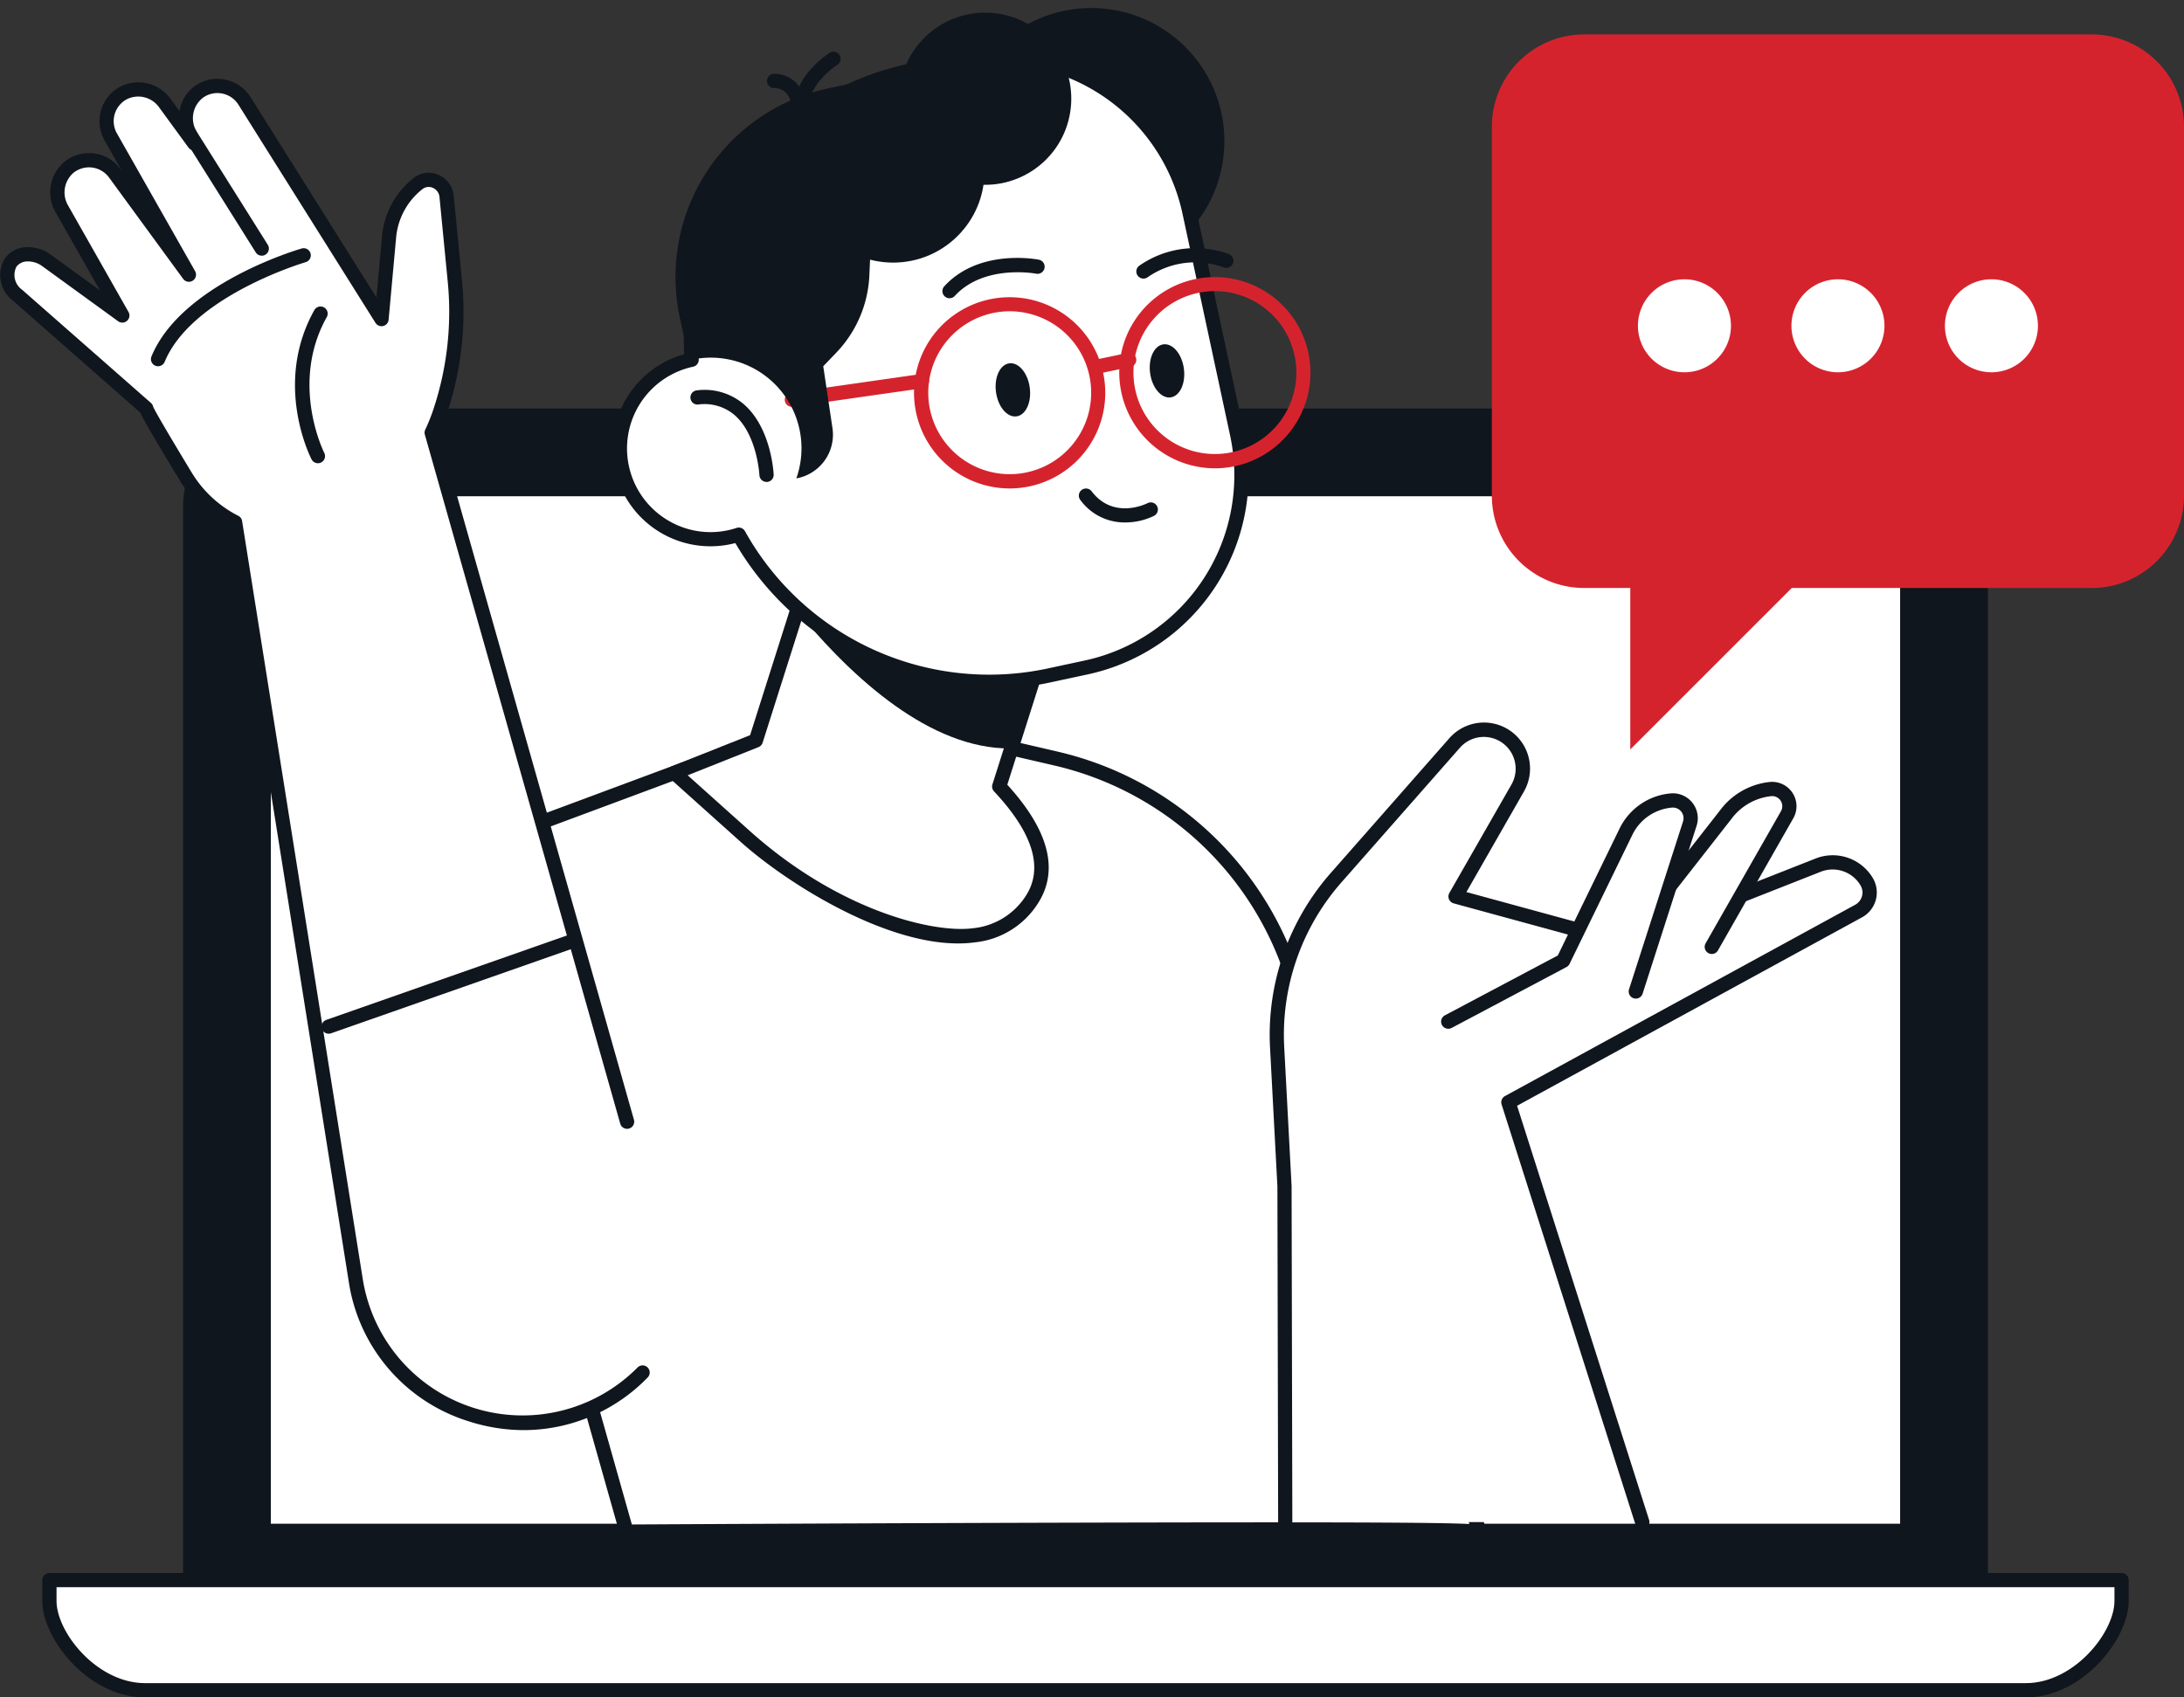 <svg xmlns="http://www.w3.org/2000/svg" width="216.383" height="168.21" viewBox="0 0 216.383 168.21">
  <rect x="0" y="0" width="216.383" height="168.21" fill="#333333" stroke="none"/>
  <g id="Gruppe_15321" data-name="Gruppe 15321" transform="translate(0)">
    <g id="Gruppe_15295" data-name="Gruppe 15295" transform="translate(4.189 40.486)">
      <path id="Pfad_53078" data-name="Pfad 53078" d="M5452.635,314.637V205.363a9.718,9.718,0,0,1,9.483-9.934h159.847a9.718,9.718,0,0,1,9.483,9.934V314.637Z" transform="translate(-5438.684 -195.429)" fill="#10161e"/>
      <path id="Pfad_53079" data-name="Pfad 53079" d="M5464.951,309.565V208.986c0-.755.467-1.24.787-1.24h159.848c.32,0,.787.484.787,1.24V309.565Z" transform="translate(-5442.305 -199.051)" fill="#fff"/>
      <g id="Gruppe_15294" data-name="Gruppe 15294" transform="translate(0 115.394)">
        <path id="Pfad_53080" data-name="Pfad 53080" d="M5546.458,359.89h92.718v2.055c0,3.4-4.246,8.864-9.483,8.864H5443.356c-5.238,0-9.484-5.46-9.484-8.864V359.89h112.585Z" transform="translate(-5433.167 -359.184)" fill="#fff"/>
        <path id="Pfad_53081" data-name="Pfad 53081" d="M5629.4,371.221H5443.062c-5.625,0-10.189-5.79-10.189-9.57V359.6a.706.706,0,0,1,.707-.706h205.3a.705.705,0,0,1,.706.706v2.055C5639.588,365.431,5635.023,371.221,5629.4,371.221ZM5434.284,360.3v1.349c0,3.147,4.017,8.158,8.777,8.158H5629.4c4.76,0,8.776-5.011,8.776-8.158V360.3Z" transform="translate(-5432.872 -358.89)" fill="#10161e"/>
      </g>
    </g>
    <g id="Gruppe_15296" data-name="Gruppe 15296" transform="translate(42.582 69.61)">
      <path id="Pfad_53082" data-name="Pfad 53082" d="M5591.549,319.15l-18.631-55.361a32.474,32.474,0,0,0-23.446-21.276l-20.837-4.828-40.378,15.025,18.781,66.441S5591.549,318.681,5591.549,319.15Z" transform="translate(-5487.552 -236.979)" fill="#fff"/>
      <path id="Pfad_53083" data-name="Pfad 53083" d="M5591.255,319.562a.691.691,0,0,1-.229-.038c-2.81-.335-61.672-.087-84.278.038h0a.708.708,0,0,1-.68-.513l-18.78-66.441a.7.7,0,0,1,.434-.853l40.377-15.025a.721.721,0,0,1,.405-.026l20.837,4.829a32.962,32.962,0,0,1,23.956,21.738l18.631,55.362h0a.7.7,0,0,1-.555.923A.792.792,0,0,1,5591.255,319.562ZM5488.82,252.85l18.458,65.3c3.419-.018,22.57-.12,41.544-.173,29.362-.08,38.49-.023,41.436.128l-18.3-54.382a31.556,31.556,0,0,0-22.936-20.813l-20.631-4.781Z" transform="translate(-5487.257 -236.685)" fill="#10161e"/>
    </g>
    <path id="Pfad_53084" data-name="Pfad 53084" d="M5695.748,142.911H5645.46a9.144,9.144,0,0,0-9.144,9.143v36.573a9.144,9.144,0,0,0,9.144,9.143h4.571v16l16-16h29.715a9.144,9.144,0,0,0,9.144-9.143V152.054A9.144,9.144,0,0,0,5695.748,142.911Z" transform="translate(-5488.508 -139.5)" fill="#d5232e"/>
    <g id="Gruppe_15297" data-name="Gruppe 15297" transform="translate(162.281 27.677)">
      <path id="Pfad_53085" data-name="Pfad 53085" d="M5661.424,177.285a4.608,4.608,0,1,1-4.608,4.608A4.608,4.608,0,0,1,5661.424,177.285Z" transform="translate(-5656.816 -177.285)" fill="#fff"/>
      <path id="Pfad_53086" data-name="Pfad 53086" d="M5682.967,177.285a4.608,4.608,0,1,1-4.609,4.608A4.609,4.609,0,0,1,5682.967,177.285Z" transform="translate(-5663.15 -177.285)" fill="#fff"/>
      <path id="Pfad_53087" data-name="Pfad 53087" d="M5704.507,177.285a4.608,4.608,0,1,1-4.608,4.608A4.608,4.608,0,0,1,5704.507,177.285Z" transform="translate(-5669.484 -177.285)" fill="#fff"/>
    </g>
    <ellipse id="Ellipse_542" data-name="Ellipse 542" cx="13.188" cy="13.188" rx="13.188" ry="13.188" transform="translate(94.931 0.794)" fill="#10161e"/>
    <g id="Gruppe_15298" data-name="Gruppe 15298" transform="translate(66.111 44.373)">
      <path id="Pfad_53088" data-name="Pfad 53088" d="M5529.658,230.245l8.983-28.309,23.223,7.369-8.091,25.5c3.349,3.573,5.512,7.641,3.246,11.186-5.543,8.677-21.452,0-28.443-6.267l-6.99-6.267Z" transform="translate(-5520.881 -201.23)" fill="#fff"/>
      <path id="Pfad_53089" data-name="Pfad 53089" d="M5549.4,250.058c-7.479,0-17.012-6-21.589-10.106l-6.99-6.267a.705.705,0,0,1,.21-1.181l7.76-3.086,8.882-27.991a.706.706,0,0,1,.886-.459l23.223,7.369a.706.706,0,0,1,.459.887l-7.966,25.105c4.116,4.514,5.141,8.464,3.045,11.744a8.4,8.4,0,0,1-6.23,3.874A12.489,12.489,0,0,1,5549.4,250.058Zm-26.79-16.663,6.142,5.507c8.936,8.01,18.324,10.17,22.146,9.646a7.038,7.038,0,0,0,5.23-3.234c1.751-2.741.686-6.214-3.167-10.324a.707.707,0,0,1-.158-.7l7.877-24.824-21.876-6.942-8.77,27.636a.709.709,0,0,1-.412.443Zm6.752-3.444h0Z" transform="translate(-5520.586 -200.936)" fill="#10161e"/>
    </g>
    <path id="Pfad_53090" data-name="Pfad 53090" d="M5539.589,217.994l6.152-16.321,22,8.059-6.844,21.194C5552.99,231.414,5545.236,224.705,5539.589,217.994Z" transform="translate(-5460.064 -156.779)" fill="#10161e"/>
    <g id="Gruppe_15299" data-name="Gruppe 15299" transform="translate(60.705 4.898)">
      <path id="Pfad_53091" data-name="Pfad 53091" d="M5521.042,176.059a27.226,27.226,0,0,1,21.438-28.589l4.742-1.018a19.485,19.485,0,0,1,23.14,14.963l4.723,22.006a19.487,19.487,0,0,1-14.963,23.14l-3.764.807a28.235,28.235,0,0,1-30.646-13.972,8.99,8.99,0,1,1-4.671-17.337Z" transform="translate(-5513.224 -145.311)" fill="#fff"/>
      <path id="Pfad_53092" data-name="Pfad 53092" d="M5550.234,208.4a29.165,29.165,0,0,1-25.156-14.461,9.695,9.695,0,0,1-5.073-18.714,28.03,28.03,0,0,1,22.031-28.737l4.743-1.017a20.213,20.213,0,0,1,23.978,15.5l4.723,22.006a20.191,20.191,0,0,1-15.5,23.978l-3.764.808A28.507,28.507,0,0,1,5550.234,208.4Zm-24.816-16a.706.706,0,0,1,.618.366,27.694,27.694,0,0,0,29.879,13.623l3.764-.808a18.78,18.78,0,0,0,14.421-22.3l-4.723-22.006a18.8,18.8,0,0,0-22.3-14.42l-4.742,1.017a26.608,26.608,0,0,0-20.882,27.847.706.706,0,0,1-.555.742,8.286,8.286,0,0,0-2.289,15.345,8.2,8.2,0,0,0,6.593.63A.715.715,0,0,1,5525.418,192.4Z" transform="translate(-5512.929 -145.018)" fill="#10161e"/>
    </g>
    <g id="Gruppe_15300" data-name="Gruppe 15300" transform="translate(110.887 27.437)">
      <path id="Pfad_53093" data-name="Pfad 53093" d="M5593.506,195.919a9.5,9.5,0,0,1-9-12.5h0a9.476,9.476,0,1,1,9,12.5Zm-7.661-12.053a8.07,8.07,0,1,0,4.055-4.659,8.079,8.079,0,0,0-4.055,4.659Z" transform="translate(-5584.014 -176.945)" fill="#d5232e"/>
    </g>
    <g id="Gruppe_15301" data-name="Gruppe 15301" transform="translate(90.553 29.432)">
      <path id="Pfad_53094" data-name="Pfad 53094" d="M5564.705,198.745a9.486,9.486,0,0,1-9-12.5h0a9.476,9.476,0,1,1,9,12.5Zm-.017-17.56a8.086,8.086,0,0,0-7.644,5.507h0a8.07,8.07,0,1,0,10.218-5.084A8.1,8.1,0,0,0,5564.688,181.184Zm-8.312,5.283h0Z" transform="translate(-5555.209 -179.771)" fill="#d5232e"/>
    </g>
    <g id="Gruppe_15302" data-name="Gruppe 15302" transform="translate(77.726 37.056)">
      <path id="Pfad_53095" data-name="Pfad 53095" d="M5537.745,193.831a.706.706,0,0,1-.1-1.4l12.909-1.849a.706.706,0,0,1,.2,1.4l-12.908,1.848A.718.718,0,0,1,5537.745,193.831Z" transform="translate(-5537.04 -190.571)" fill="#d5232e"/>
    </g>
    <g id="Gruppe_15303" data-name="Gruppe 15303" transform="translate(108.067 34.96)">
      <path id="Pfad_53096" data-name="Pfad 53096" d="M5580.725,189.669a.706.706,0,0,1-.145-1.4l3.1-.655a.706.706,0,1,1,.292,1.382l-3.1.655A.7.7,0,0,1,5580.725,189.669Z" transform="translate(-5580.019 -187.601)" fill="#d5232e"/>
    </g>
    <path id="Pfad_53097" data-name="Pfad 53097" d="M5566.706,191.937c.2,1.451,1.107,2.525,2.031,2.4s1.511-1.4,1.313-2.856-1.107-2.525-2.03-2.4S5566.507,190.487,5566.706,191.937Z" transform="translate(-5468.026 -153.074)" fill="#10161e"/>
    <path id="Pfad_53098" data-name="Pfad 53098" d="M5588.335,189.27c.2,1.451,1.109,2.525,2.032,2.4s1.511-1.4,1.313-2.856-1.108-2.525-2.031-2.4S5588.137,187.82,5588.335,189.27Z" transform="translate(-5474.386 -152.289)" fill="#10161e"/>
    <g id="Gruppe_15304" data-name="Gruppe 15304" transform="translate(106.889 48.411)">
      <path id="Pfad_53099" data-name="Pfad 53099" d="M5582.952,210.018a5.419,5.419,0,0,1-4.456-2.229.706.706,0,0,1,1.123-.856c2.158,2.832,5.384,1.25,5.521,1.182a.706.706,0,1,1,.636,1.26A6.51,6.51,0,0,1,5582.952,210.018Z" transform="translate(-5578.352 -206.655)" fill="#10161e"/>
    </g>
    <g id="Gruppe_15305" data-name="Gruppe 15305" transform="translate(93.37 25.559)">
      <path id="Pfad_53100" data-name="Pfad 53100" d="M5559.906,178.28a.706.706,0,0,1-.52-1.183c3.436-3.75,9.111-2.685,9.35-2.638a.706.706,0,1,1-.271,1.385c-.05-.008-5.143-.952-8.038,2.207A.7.7,0,0,1,5559.906,178.28Z" transform="translate(-5559.2 -174.284)" fill="#10161e"/>
    </g>
    <g id="Gruppe_15306" data-name="Gruppe 15306" transform="translate(112.582 24.561)">
      <path id="Pfad_53101" data-name="Pfad 53101" d="M5587.124,175.918a.706.706,0,0,1-.426-1.269,9.676,9.676,0,0,1,8.916-1.145.706.706,0,0,1-.515,1.314,8.243,8.243,0,0,0-7.554.961A.708.708,0,0,1,5587.124,175.918Z" transform="translate(-5586.416 -172.87)" fill="#10161e"/>
    </g>
    <g id="Gruppe_15307" data-name="Gruppe 15307" transform="translate(68.348 38.647)">
      <path id="Pfad_53102" data-name="Pfad 53102" d="M5531.353,201.936a.707.707,0,0,1-.705-.671c0-.04-.222-4.034-2.484-5.977a4.618,4.618,0,0,0-3.629-1.018.706.706,0,0,1-.145-1.4,5.993,5.993,0,0,1,4.7,1.356c2.724,2.344,2.96,6.789,2.97,6.977a.707.707,0,0,1-.672.738Z" transform="translate(-5523.756 -192.824)" fill="#10161e"/>
    </g>
    <g id="Gruppe_15308" data-name="Gruppe 15308" transform="translate(78.683 5.101)">
      <path id="Pfad_53103" data-name="Pfad 53103" d="M5539.17,152.4a.706.706,0,0,1-.694-.582c-.685-3.8,3.318-6.308,3.49-6.413a.706.706,0,0,1,.738,1.2c-.032.02-3.353,2.111-2.839,4.961a.706.706,0,0,1-.57.82A.689.689,0,0,1,5539.17,152.4Z" transform="translate(-5538.397 -145.304)" fill="#10161e"/>
    </g>
    <g id="Gruppe_15309" data-name="Gruppe 15309" transform="translate(75.995 7.316)">
      <path id="Pfad_53104" data-name="Pfad 53104" d="M5537.583,151.686a.706.706,0,0,1-.678-.512,1.578,1.578,0,0,0-1.567-1.317.706.706,0,0,1-.1-1.409,3,3,0,0,1,3.028,2.338.707.707,0,0,1-.486.873A.681.681,0,0,1,5537.583,151.686Z" transform="translate(-5534.588 -148.443)" fill="#10161e"/>
    </g>
    <path id="Pfad_53105" data-name="Pfad 53105" d="M5541.088,163.17a22.013,22.013,0,0,1,7.441-16.235l-11.69,2.509a19.111,19.111,0,0,0-14.676,22.695l.914,4.252a8.981,8.981,0,0,1,10.635,11.7,4.4,4.4,0,0,0,3.58-4.975l-.915-6.138,1.288-1.342a11.823,11.823,0,0,0,3.282-7.664l.169-3.846C5541.1,163.81,5541.088,163.492,5541.088,163.17Z" transform="translate(-5454.813 -140.683)" fill="#10161e"/>
    <ellipse id="Ellipse_543" data-name="Ellipse 543" cx="8.531" cy="8.531" rx="8.531" ry="8.531" transform="translate(87.824 16.843) rotate(-80.817)" fill="#10161e"/>
    <ellipse id="Ellipse_544" data-name="Ellipse 544" cx="9.051" cy="9.051" rx="9.051" ry="9.051" transform="translate(79.44 7.922)" fill="#10161e"/>
    <g id="Gruppe_15313" data-name="Gruppe 15313" transform="translate(125.79 71.605)">
      <g id="Gruppe_15310" data-name="Gruppe 15310">
        <path id="Pfad_53106" data-name="Pfad 53106" d="M5606.96,319.039l-.073-33.264-.727-13.726a23.7,23.7,0,0,1,5.872-16.907l11.717-13.319a3.859,3.859,0,0,1,4.166-1.1h0a3.859,3.859,0,0,1,2.081,5.561l-6.157,10.755,16.559,4.522,19.353-7.626a3.931,3.931,0,0,1,4.813,1.638h0a2.09,2.09,0,0,1-.791,2.906l-34.7,18.959,13.253,41.6Z" transform="translate(-5605.42 -239.805)" fill="#fff"/>
        <path id="Pfad_53107" data-name="Pfad 53107" d="M5642.036,319.45a.706.706,0,0,1-.673-.491l-13.254-41.6a.706.706,0,0,1,.333-.834l34.7-18.959a1.382,1.382,0,0,0,.524-1.923,3.211,3.211,0,0,0-3.948-1.343l-19.352,7.626a.706.706,0,0,1-.445.024l-16.561-4.522a.705.705,0,0,1-.426-1.032l6.156-10.754a3.153,3.153,0,0,0-5.1-3.649l-11.717,13.318a22.869,22.869,0,0,0-5.7,16.4l.728,13.726.074,33.3a.706.706,0,0,1-.7.707h0a.706.706,0,0,1-.706-.7l-.073-33.264-.727-13.69a24.268,24.268,0,0,1,6.047-17.411l11.716-13.318a4.565,4.565,0,0,1,7.39,5.283l-5.7,9.963,15.455,4.219,19.133-7.539a4.62,4.62,0,0,1,5.677,1.932,2.8,2.8,0,0,1-1.058,3.888l-34.186,18.679,13.078,41.042a.706.706,0,0,1-.458.887A.689.689,0,0,1,5642.036,319.45Z" transform="translate(-5605.125 -239.51)" fill="#10161e"/>
      </g>
      <g id="Gruppe_15311" data-name="Gruppe 15311" transform="translate(35.332 5.877)">
        <path id="Pfad_53108" data-name="Pfad 53108" d="M5663.948,264.481l7.462-13.092a1.708,1.708,0,0,0-1.667-2.544h0a6.337,6.337,0,0,0-4.423,2.541l-9.145,11.69Z" transform="translate(-5655.47 -248.129)" fill="#fff"/>
        <path id="Pfad_53109" data-name="Pfad 53109" d="M5663.653,264.893a.706.706,0,0,1-.613-1.055l7.463-13.092a1,1,0,0,0-.979-1.492,5.643,5.643,0,0,0-3.93,2.258l-9.157,11.706a.706.706,0,1,1-1.111-.87l9.144-11.69a7.049,7.049,0,0,1,4.9-2.808,2.413,2.413,0,0,1,2.354,3.6l-7.461,13.091A.7.7,0,0,1,5663.653,264.893Z" transform="translate(-5655.176 -247.835)" fill="#10161e"/>
      </g>
      <g id="Gruppe_15312" data-name="Gruppe 15312" transform="translate(16.992 7.01)">
        <path id="Pfad_53110" data-name="Pfad 53110" d="M5630.194,272.363l11.391-6.039,6.226-12.8a5.5,5.5,0,0,1,4.5-3.077h0a1.763,1.763,0,0,1,1.824,2.3l-5.349,16.63Z" transform="translate(-5629.489 -249.734)" fill="#fff"/>
        <path id="Pfad_53111" data-name="Pfad 53111" d="M5629.9,272.774a.706.706,0,0,1-.332-1.329l11.186-5.932,6.126-12.591a6.238,6.238,0,0,1,5.072-3.472,2.468,2.468,0,0,1,2.553,3.216l-5.348,16.631a.706.706,0,0,1-1.345-.433l5.349-16.629a1.056,1.056,0,0,0-1.093-1.376,4.818,4.818,0,0,0-3.919,2.682l-6.227,12.8a.708.708,0,0,1-.3.316l-11.389,6.039A.7.7,0,0,1,5629.9,272.774Z" transform="translate(-5629.195 -249.44)" fill="#10161e"/>
      </g>
    </g>
    <g id="Gruppe_15320" data-name="Gruppe 15320" transform="translate(0 7.817)">
      <g id="Gruppe_15318" data-name="Gruppe 15318">
        <g id="Gruppe_15314" data-name="Gruppe 15314">
          <path id="Pfad_53112" data-name="Pfad 53112" d="M5489.369,252.811l-19.363-68.3a18.643,18.643,0,0,0,.752-1.841,31.525,31.525,0,0,0,1.54-13.231l-.815-8.36a1.77,1.77,0,0,0-2.812-1.266,7.558,7.558,0,0,0-2.885,5.278l-.745,8.166-3.307-5.265-10.275-16.359a3.162,3.162,0,0,0-4.513-.893,3.269,3.269,0,0,0-.956,4.068l.494,1.033-2.9-3.972a3.243,3.243,0,0,0-4.073-1.041,3.164,3.164,0,0,0-1.3,4.371l7.746,13.652-7.346-10.046a3.161,3.161,0,0,0-4.564-.573,3.266,3.266,0,0,0-.667,4.124l5.979,10.538-7.489-5.437a2.557,2.557,0,0,0-3.569.183,2.484,2.484,0,0,0,.681,3.25l12.744,11.2c-.017.194,1.792,3.249,3.906,6.744a12.153,12.153,0,0,0,4.9,4.544l11.956,75.123a16.736,16.736,0,0,0,28.417,9.148Z" transform="translate(-5427.232 -149.447)" fill="#fff"/>
          <path id="Pfad_53113" data-name="Pfad 53113" d="M5478.851,283.06a17.835,17.835,0,0,1-5.481-.874,17.143,17.143,0,0,1-11.882-13.862l-11.9-74.774a12.873,12.873,0,0,1-4.859-4.639c-2.748-4.541-3.623-6.073-3.895-6.689l-12.618-11.093a3.177,3.177,0,0,1-.787-4.2,2.736,2.736,0,0,1,2.127-1.1,3.88,3.88,0,0,1,2.428.757l4.853,3.523-4.371-7.7a3.948,3.948,0,0,1,.831-5.019,3.845,3.845,0,0,1,2.947-.853,3.89,3.89,0,0,1,2.638,1.555l.124.169-1.708-3.012a3.868,3.868,0,0,1,1.587-5.345,3.957,3.957,0,0,1,4.969,1.25l.864,1.182a3.8,3.8,0,0,1,4.521-3.114,3.885,3.885,0,0,1,2.522,1.736l12.472,19.856.554-6.085a8.3,8.3,0,0,1,3.155-5.771,2.381,2.381,0,0,1,2.438-.3,2.507,2.507,0,0,1,1.509,2.058l.815,8.36a32.006,32.006,0,0,1-1.575,13.527c-.176.52-.4,1.069-.67,1.671l19.293,68.047a.706.706,0,0,1-1.358.385l-19.364-68.3a.7.7,0,0,1,.039-.49,18.136,18.136,0,0,0,.725-1.771,30.605,30.605,0,0,0,1.5-12.935l-.815-8.36a1.085,1.085,0,0,0-.662-.9.988.988,0,0,0-1.015.12,6.88,6.88,0,0,0-2.616,4.786l-.745,8.165a.706.706,0,0,1-1.3.311l-13.582-21.624a2.456,2.456,0,0,0-3.507-.693,2.57,2.57,0,0,0-.727,3.189l.493,1.033a.705.705,0,0,1-1.206.72l-2.9-3.971a2.535,2.535,0,0,0-3.176-.832,2.458,2.458,0,0,0-1.013,3.4l7.745,13.653a.706.706,0,0,1-1.184.765l-7.344-10.047a2.459,2.459,0,0,0-3.548-.443,2.571,2.571,0,0,0-.5,3.231l5.979,10.538a.706.706,0,0,1-1.028.92l-7.489-5.437a2.38,2.38,0,0,0-1.527-.49,1.347,1.347,0,0,0-1.056.515,1.8,1.8,0,0,0,.576,2.306l12.744,11.2a.7.7,0,0,1,.222.376c.1.242.7,1.372,3.822,6.531a11.474,11.474,0,0,0,4.615,4.281.7.7,0,0,1,.375.518l11.955,75.123a16.031,16.031,0,0,0,27.221,8.762.705.705,0,1,1,1,.994A17.134,17.134,0,0,1,5478.851,283.06Z" transform="translate(-5426.938 -149.152)" fill="#10161e"/>
        </g>
        <g id="Gruppe_15315" data-name="Gruppe 15315" transform="translate(18.041 4.664)">
          <path id="Pfad_53114" data-name="Pfad 53114" d="M5460.39,168.616a.706.706,0,0,1-.6-.33L5452.6,156.84a.706.706,0,1,1,1.195-.751l7.19,11.446a.706.706,0,0,1-.6,1.082Z" transform="translate(-5452.494 -155.758)" fill="#10161e"/>
        </g>
        <g id="Gruppe_15316" data-name="Gruppe 15316" transform="translate(29.227 22.556)">
          <path id="Pfad_53115" data-name="Pfad 53115" d="M5470.611,196.638a.709.709,0,0,1-.628-.383c-.156-.3-3.788-7.528.273-14.791a.706.706,0,0,1,1.232.69c-3.683,6.586-.284,13.388-.249,13.455a.707.707,0,0,1-.306.95A.7.7,0,0,1,5470.611,196.638Z" transform="translate(-5468.34 -181.104)" fill="#10161e"/>
        </g>
        <g id="Gruppe_15317" data-name="Gruppe 15317" transform="translate(14.954 16.781)">
          <path id="Pfad_53116" data-name="Pfad 53116" d="M5448.828,184.621a.705.705,0,0,1-.652-.976c2.973-7.172,14.4-10.554,14.882-10.694a.706.706,0,0,1,.394,1.356c-.112.033-11.26,3.336-13.971,9.878A.707.707,0,0,1,5448.828,184.621Z" transform="translate(-5448.122 -172.923)" fill="#10161e"/>
        </g>
      </g>
      <g id="Gruppe_15319" data-name="Gruppe 15319" transform="translate(31.859 84.802)">
        <path id="Pfad_53117" data-name="Pfad 53117" d="M5473.068,278.686l23.96-8.408Z" transform="translate(-5472.362 -269.572)" fill="#fff"/>
        <path id="Pfad_53118" data-name="Pfad 53118" d="M5472.774,279.1a.706.706,0,0,1-.233-1.372l23.962-8.407a.706.706,0,0,1,.466,1.332l-23.961,8.407A.7.7,0,0,1,5472.774,279.1Z" transform="translate(-5472.069 -269.277)" fill="#10161e"/>
      </g>
    </g>
  </g>
</svg>
